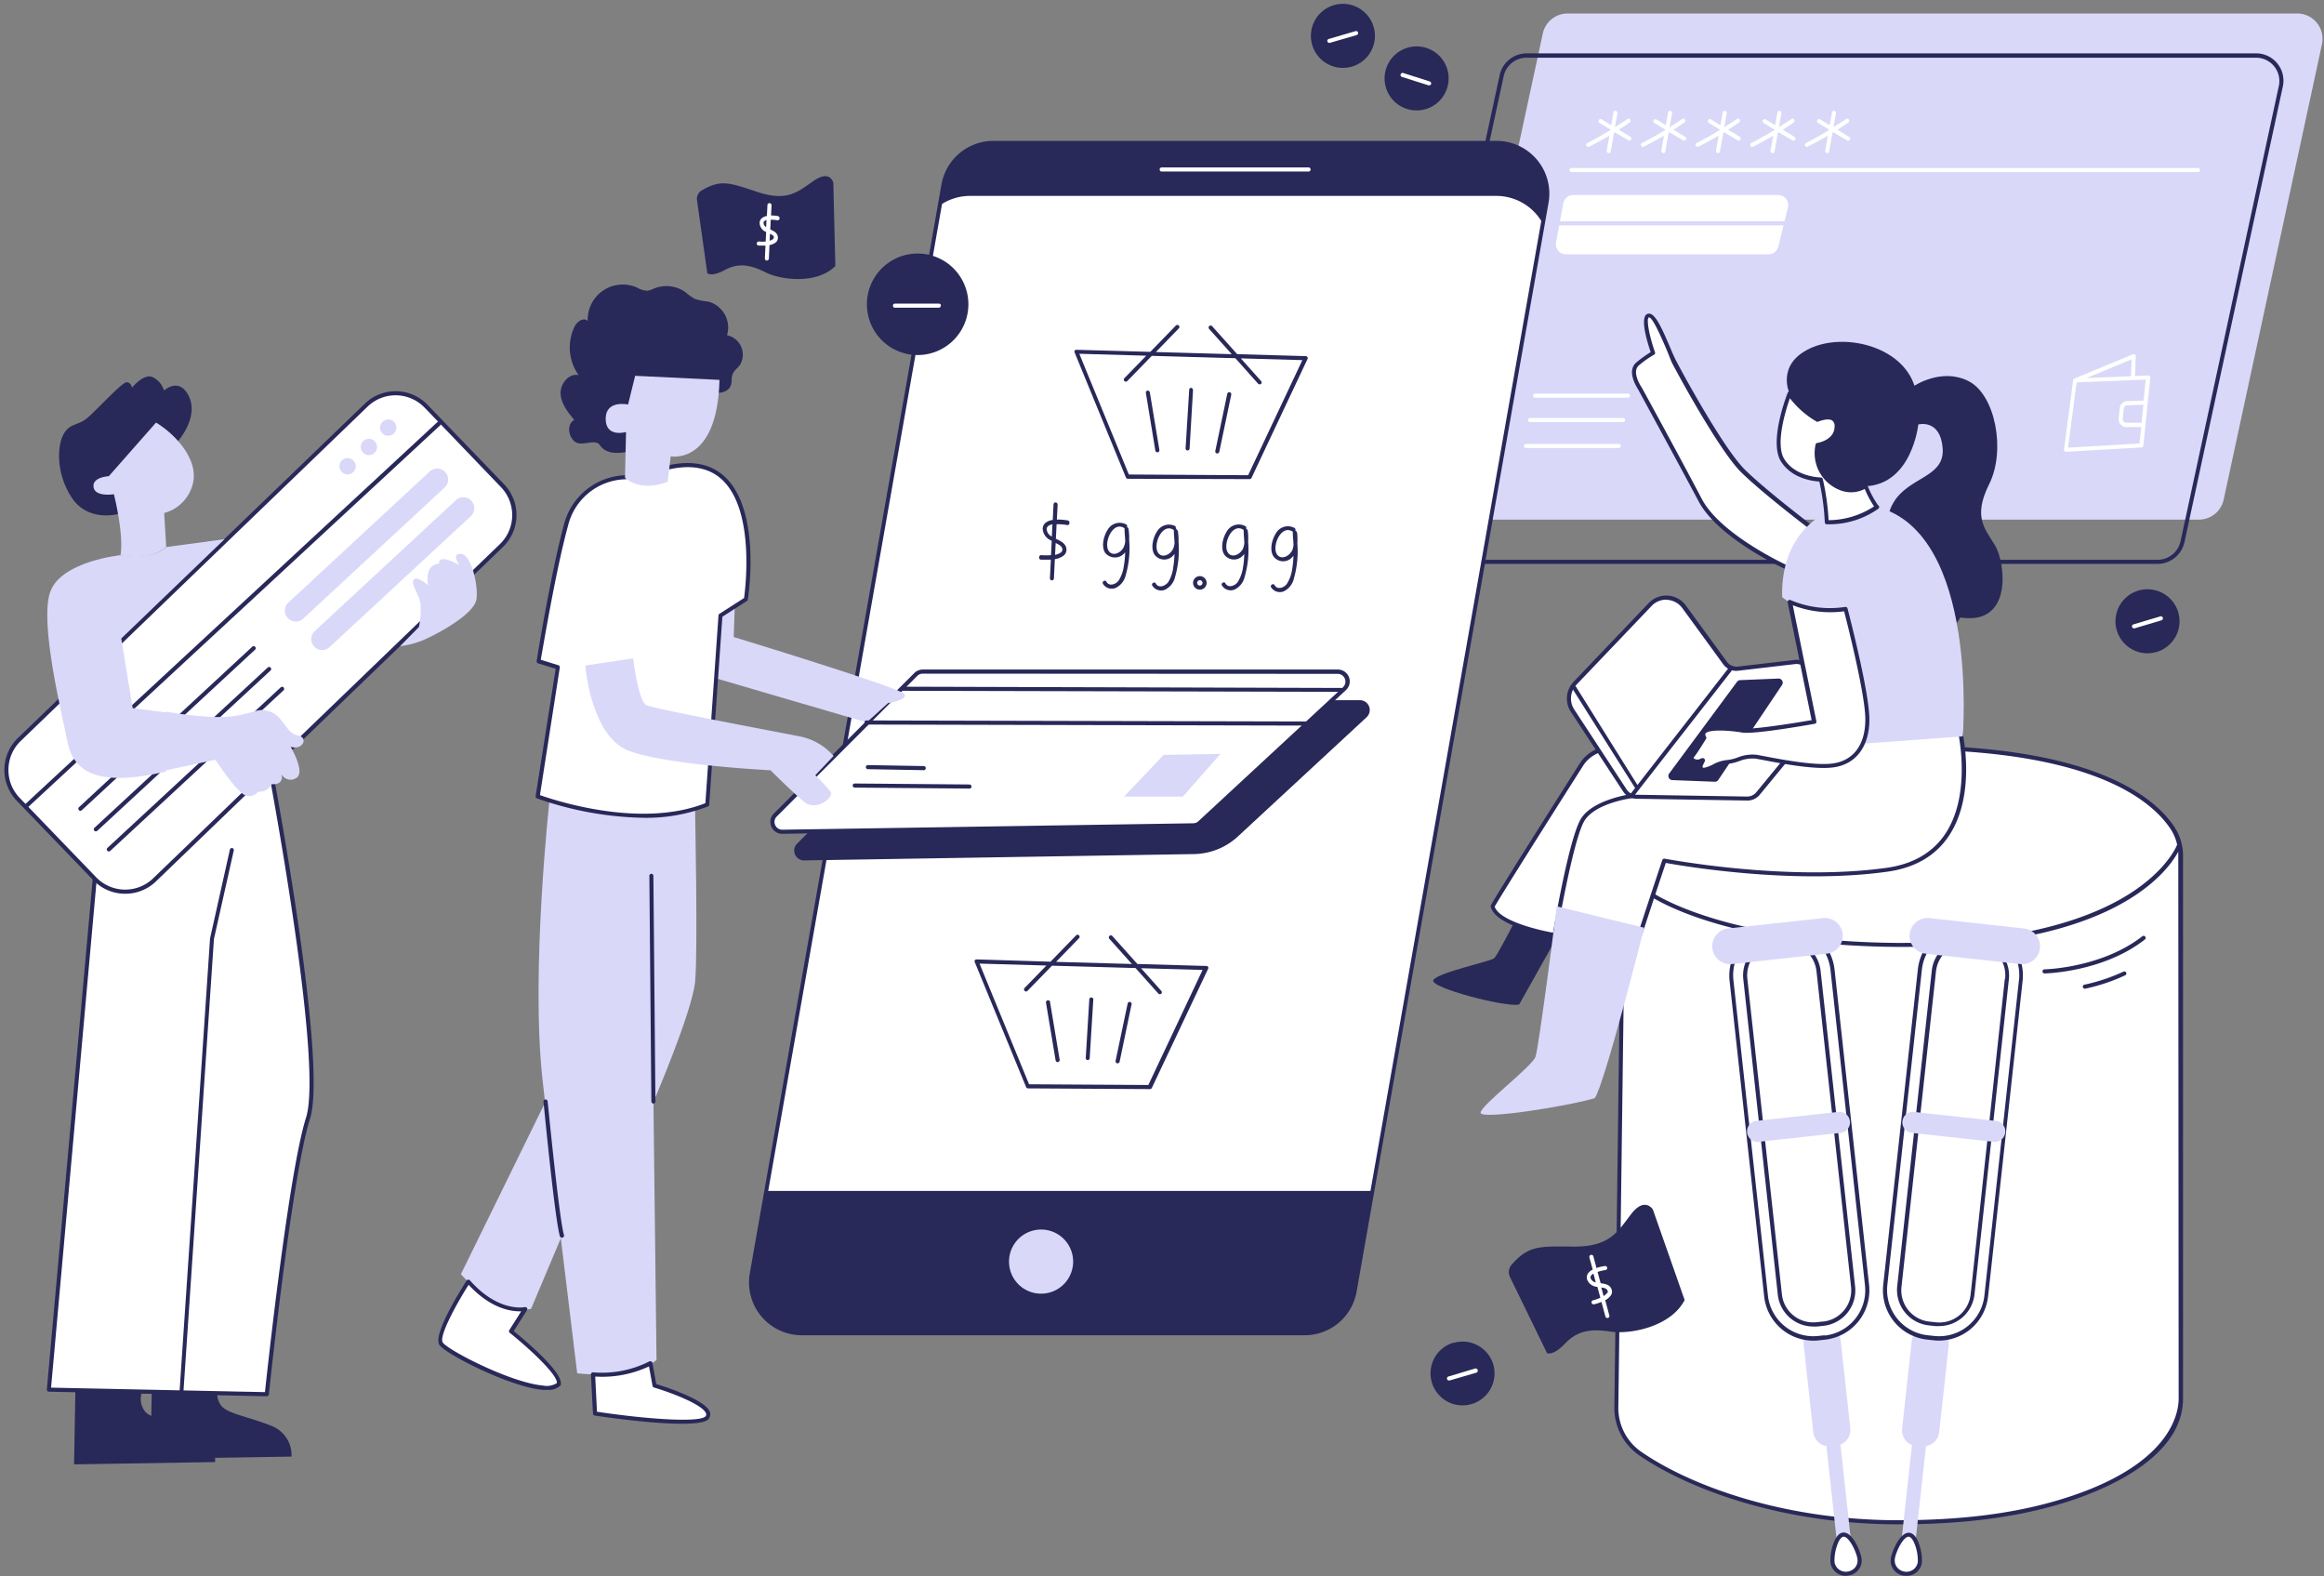 <?xml version="1.0" encoding="UTF-8" standalone="no"?><svg xmlns="http://www.w3.org/2000/svg" xmlns:xlink="http://www.w3.org/1999/xlink" data-name="Layer 2" fill="#282859" height="288.5" preserveAspectRatio="xMidYMid meet" version="1" viewBox="-0.8 -0.7 425.5 288.5" width="425.5" zoomAndPan="magnify"><rect x="-0.8" y="-0.7" width="425.5" height="288.5" fill="#808080" stroke="none"/><g id="change1_1"><path d="M295.77,161.12s14.14-26.05,56.93-24.93c31,.81,41.12,9.83,44.32,14.73a9.12,9.12,0,0,1,1.45,5V255.3c0,10.43-13.94,16.46-22.19,18.93-9.51,2.84-19.63,3.72-29.53,3.72-23.1,0-39.71-7.38-47.25-12.55a10.18,10.18,0,0,1-4.41-8.51l1.05-76.42Z" fill="#ffffff" fill-rule="evenodd"/></g><g id="change2_1"><path d="M397.34,150.72c-3.42-5.22-13.76-14.1-44.63-14.91-42.52-1.09-57.13,24.87-57.27,25.13a.41.41,0,0,0-.05.18l.38,19.35-1,76.42a10.51,10.51,0,0,0,4.57,8.82c8.89,6.1,26,12.62,47.46,12.62,11.52,0,21.22-1.22,29.64-3.74,6.75-2,22.45-7.94,22.45-19.29V155.94A9.51,9.51,0,0,0,397.34,150.72Zm.75,104.58c0,2.82-1.58,12.49-21.91,18.57-8.36,2.5-18,3.71-29.43,3.71-21.26,0-38.24-6.45-47-12.49a9.74,9.74,0,0,1-4.25-8.19l1-76.43h0l-.37-19.25c.93-1.61,15.67-25.72,56.54-24.65,30.53.8,40.68,9.47,44,14.57a8.58,8.58,0,0,1,1.14,2.77l0,0c0,.05-1.75,4.63-8.89,9.11-6.5,4.08-18.89,8.88-41.17,8.88h-1.3c-28.55-.24-41.85-7.46-44.23-8.91a.37.37,0,0,0-.39.64c2.41,1.47,15.87,8.78,44.61,9h1.35c38,0,48.09-13.47,50.23-17.43,0,.24,0,.47,0,.71Z" fill="inherit"/></g><g id="change1_2"><path d="M118.28,248.84l.74,4.09s10.89,3.26,9.77,5.68-20.65-.56-20.65-.56l-.37-7.17C114.37,251.26,118.28,248.84,118.28,248.84Zm-33.3-15s-6.14,9.49-5,11.35,18.8,10.6,21.59,7.44c.55-2.23-8.75-9.67-8.75-9.67l2.61-4.1S90.37,240,85,233.86Z" fill="#ffffff" fill-rule="evenodd"/></g><g id="change2_2"><path d="M52.57,265.93l-14,.23a4.62,4.62,0,0,1,0,.77l-25.81.42L13,254l12.14.28a3.67,3.67,0,0,0,.7,3.49,4.28,4.28,0,0,0,1.06.72L27,253l12.14.28a3.64,3.64,0,0,0,.7,3.49c1.4,1.4,4.74,1.82,8.93,3.49A5.72,5.72,0,0,1,52.57,265.93Z" fill="inherit" fill-rule="evenodd"/></g><g id="change1_3"><path d="M48.33,138.14S58.93,193.4,55.58,204s-7.53,50.51-7.53,50.51l-39.91-.83,8.4-93.53Z" fill="#ffffff" fill-rule="evenodd"/></g><g id="change2_3"><path d="M48.05,254.89h0l-39.91-.84a.37.37,0,0,1-.27-.13.34.34,0,0,1-.09-.28l8.4-93.52a.4.4,0,0,1,.16-.28l31.78-22a.39.39,0,0,1,.36,0,.41.41,0,0,1,.23.28c.43,2.26,10.58,55.47,7.24,66s-7.48,50-7.52,50.44A.38.38,0,0,1,48.05,254.89Zm-39.5-1.58,39.16.82c.42-3.93,4.36-40.25,7.52-50.24,3.1-9.82-6.06-59.24-7.16-65.11L16.9,160.36Z" fill="inherit"/></g><g id="change2_4"><path d="M20.79,93.4s-5.39,1.49-8.37-2.89-2.79-9.58-1.58-11.72,2.6-1.49,4.37-3,6.33-6.52,7.16-6.52,1,1,1,1,2-2.51,3.62-2a4,4,0,0,1,2.24,2.52s2.51-2.33,4.28.55.28,6.42-2.05,9.12S20.79,93.4,20.79,93.4Z" fill="inherit"/></g><g id="change1_4"><path d="M91,99.15,27.5,160.35a7.75,7.75,0,0,1-11-.2l-14-14.53a7.75,7.75,0,0,1,.2-11l63.51-61.2a7.74,7.74,0,0,1,11,.2l14,14.53A7.75,7.75,0,0,1,91,99.15Z" fill="#ffffff" fill-rule="evenodd"/></g><g id="change3_1"><path d="M126.47,179c-.56,5.58-7.63,22-7.63,22l.56,47.26c-4.65,3.72-14.52,2.42-14.52,2.42s-1.37-11.32-3-24.71l-5.45,12.92c-6.28,1.39-12.84-6.35-12.84-6.35L99,201.12c-.16-1.41-.31-2.79-.46-4.1-2.23-19.9,1.3-51.53,1.3-51.53,12.65,5.21,26.61,1.49,26.61,1.49S127,173.4,126.47,179Z" fill="#d9d8f9" fill-rule="evenodd"/></g><g id="change3_2"><path d="M401.79,94.42H268.21a4.64,4.64,0,0,1-4.54-5.62l18-83.37a4.65,4.65,0,0,1,4.54-3.66H419.79a4.64,4.64,0,0,1,4.54,5.62l-18,83.37A4.65,4.65,0,0,1,401.79,94.42Z" fill="#d9d8f9"/></g><g id="change2_5"><path d="M394.25,102.52H260.67a5,5,0,0,1-4.9-6.08l18-83.37a5.06,5.06,0,0,1,4.91-4H412.26a5,5,0,0,1,4.9,6.08l-18,83.37A5.06,5.06,0,0,1,394.25,102.52ZM278.68,9.86a4.29,4.29,0,0,0-4.17,3.37l-18,83.37a4.27,4.27,0,0,0,4.17,5.17H394.25a4.31,4.31,0,0,0,4.18-3.37l18-83.37a4.27,4.27,0,0,0-4.17-5.17Z" fill="inherit"/></g><g id="change1_5"><path d="M238.06,243.35H146a9.29,9.29,0,0,1-9.15-10.9l35.14-199.3a9.29,9.29,0,0,1,9.15-7.68H273.2a9.3,9.3,0,0,1,9.15,10.91L247.21,235.67A9.29,9.29,0,0,1,238.06,243.35Z" fill="#ffffff" fill-rule="evenodd"/></g><g id="change2_6"><path d="M238.06,243.72H146a9.67,9.67,0,0,1-9.52-11.34L171.57,33.09a9.66,9.66,0,0,1,9.52-8H273.2a9.66,9.66,0,0,1,9.52,11.34l-35.14,199.3A9.65,9.65,0,0,1,238.06,243.72Zm-57-217.87a8.91,8.91,0,0,0-8.78,7.37L137.17,232.51A8.91,8.91,0,0,0,146,243h92.11a8.9,8.9,0,0,0,8.78-7.36L282,36.31a8.91,8.91,0,0,0-8.78-10.46Z" fill="inherit"/></g><g id="change1_6"><path d="M358.09,133.12s5.4,22.79-13.39,25.39S304,156.84,304,156.84s-9.86,29.39-10.23,32.56h-.08a39.51,39.51,0,0,1-11.27-3.16h0l1.49-15.81s-10.42-1.67-11.35-5.21c.46-1.06,11.95-19.16,16.25-25.94a6.49,6.49,0,0,1,4.58-2.93l46.52-6.29Z" fill="#ffffff" fill-rule="evenodd"/></g><g id="change2_7"><path d="M293.72,189.77h-.05a39.92,39.92,0,0,1-11.45-3.19.37.37,0,0,1-.22-.38l1.46-15.47c-1.88-.33-10.42-2-11.31-5.42a.36.36,0,0,1,0-.25c.46-1.07,11.54-18.53,16.28-26a6.79,6.79,0,0,1,4.84-3.1l46.52-6.29a.2.2,0,0,1,.11,0l18.24,3.07a.37.37,0,0,1,.3.28c.11.48,2.71,11.8-2.52,19.44-2.44,3.57-6.21,5.72-11.19,6.41-17.4,2.42-37.74-1.1-40.54-1.61-1.06,3.15-9.77,29.25-10.12,32.17a.35.35,0,0,1-.14.25A.38.38,0,0,1,293.72,189.77Zm-11-3.77a39.38,39.38,0,0,0,10.64,3c.9-4.55,9.8-31.1,10.19-32.26a.37.37,0,0,1,.43-.25c.21,0,22.11,4.24,40.62,1.67,4.76-.66,8.35-2.71,10.67-6.09,4.63-6.77,2.81-16.92,2.46-18.61l-17.92-3-46.47,6.29a6,6,0,0,0-4.31,2.75c-7.37,11.59-15.34,24.23-16.17,25.77.91,2.64,8.22,4.36,11,4.81a.37.37,0,0,1,.31.41Z" fill="inherit"/></g><g id="change1_7"><path d="M326.56,103.26s-12.42-5.58-16.05-12.42-11-20.37-11-20.37-2.23-3.14-.42-4.61a17.91,17.91,0,0,1,2.79-2s-2.23-6.35-.91-6.84,3.56,6.07,4.75,8.37,8.72,16.19,12.7,20.1S331,95.93,331,95.93Z" fill="#ffffff" fill-rule="evenodd"/></g><g id="change2_8"><path d="M326.56,103.63a.37.37,0,0,1-.15,0c-.52-.23-12.58-5.71-16.23-12.59s-10.95-20.23-11-20.36-2.39-3.41-.33-5.08a23.09,23.09,0,0,1,2.57-1.84c-.73-2.14-2-6.48-.58-7,1.22-.45,2.41,2.1,4.08,6,.42,1,.82,1.92,1.13,2.52,1.31,2.53,8.75,16.18,12.63,20s12.43,10.3,12.52,10.36a.4.4,0,0,1,.1.5l-4.4,7.32A.36.36,0,0,1,326.56,103.63ZM301.14,57.41h-.06c-.45.17-.05,3,1.13,6.36a.36.36,0,0,1-.18.46,18.91,18.91,0,0,0-2.72,1.91c-1.52,1.23.46,4.07.48,4.1s7.47,13.65,11,20.41c3.22,6.06,13.66,11.21,15.57,12.11l4-6.74c-1.49-1.14-8.77-6.74-12.33-10.23-3.95-3.88-11.45-17.64-12.76-20.18C305,65,304.64,64,304.21,63,303.55,61.49,301.82,57.41,301.14,57.41Z" fill="inherit"/></g><g id="change2_9"><path d="M326.84,71.3s-2.51-5.3,3.77-8.23,16.74-.42,19.11,6.84c0,0,5-3.35,9.91-.84s6.84,12.7,3.77,18.84-.7,8.23,1.11,11.3,3.35,14.65-6.42,13.12c0,0-4.18,8.51-11.58,3.07s.42-14.24.42-14.24-3.91-4.88-1.12-9.76,9.49-4.61,9.07-10.05S350.42,77,350.42,77s-1.12,10.89-9.63,11.31l-3.07,2.79-3.07-.28-3.21-6-3.35-6.7Z" fill="inherit"/></g><g id="change2_10"><path d="M171.28,36.89l.66-3.74a9.29,9.29,0,0,1,9.15-7.68H273.2a9.3,9.3,0,0,1,9.15,10.91l-.68,3.84a9.7,9.7,0,0,0-8.52-5.06H176.81A9.72,9.72,0,0,0,171.28,36.89ZM139.47,217.3l-2.67,15.15a9.29,9.29,0,0,0,9.15,10.9h92.11a9.29,9.29,0,0,0,9.15-7.68l3.24-18.37Z" fill="inherit" fill-rule="evenodd"/></g><g id="change2_11"><path d="M145.19,153.68,170.91,128a1.79,1.79,0,0,1,1.27-.53h76a1.8,1.8,0,0,1,1.22,3.13l-23.54,21.8a12.11,12.11,0,0,1-8.06,3.24l-71.27,1.16A1.8,1.8,0,0,1,145.19,153.68Z" fill="inherit"/></g><g id="change1_8"><path d="M141.15,148.48l25.72-25.72a1.8,1.8,0,0,1,1.27-.53h76a1.81,1.81,0,0,1,1.23,3.13l-26.45,24.5a1.83,1.83,0,0,1-1.2.48l-75.23,1.22A1.8,1.8,0,0,1,141.15,148.48Z" fill="#ffffff" fill-rule="evenodd"/></g><g id="change2_12"><path d="M142.42,151.93a2.13,2.13,0,0,1-2-1.33,2.15,2.15,0,0,1,.46-2.38L166.6,122.5a2.19,2.19,0,0,1,1.54-.64h76a2.17,2.17,0,0,1,1.48,3.77l-26.45,24.5a2.13,2.13,0,0,1-1.44.58l-75.23,1.22Zm25.72-29.32a1.42,1.42,0,0,0-1,.42l-25.71,25.72a1.39,1.39,0,0,0-.31,1.56,1.41,1.41,0,0,0,1.31.87h0L217.68,150a1.37,1.37,0,0,0,.94-.38l26.45-24.5a1.42,1.42,0,0,0-1-2.47Zm-27,25.87h0Z" fill="inherit"/></g><g id="change4_1"><path d="M133.72,110.51l-.18,5.4s30.51,9.3,31.25,10.42-3,1.67-3,1.67l-3.91,3.54-27.35-8,.56-11.54Z" fill="#d9d8f9"/></g><g id="change3_3"><path d="M222.65,137.3l-6.88,7.82H205l7.25-7.63Z" fill="#d9d8f9"/></g><g id="change2_13"><path d="M168.33,140.28h0l-10.23-.18a.38.38,0,0,1-.37-.38.37.37,0,0,1,.37-.37h0l10.23.18a.38.38,0,0,1,.37.39A.37.37,0,0,1,168.33,140.28Zm8.74,3a.37.37,0,0,0-.37-.38l-21-.18h0a.37.37,0,0,0-.38.37.38.38,0,0,0,.37.38l21,.18h0A.36.36,0,0,0,177.07,143.26Zm61.59-11.54a.38.38,0,0,0-.38-.37l-80.37-.19h0a.38.38,0,1,0,0,.75l80.37.19h0A.38.38,0,0,0,238.66,131.72Zm6.51-6.14a.38.38,0,0,0-.38-.37L164.42,125h0a.38.38,0,1,0,0,.75l80.37.19h0A.38.38,0,0,0,245.17,125.58Z" fill="inherit"/></g><g id="change2_14"><path d="M250.69,4.19A5.86,5.86,0,1,1,243.4.25,5.86,5.86,0,0,1,250.69,4.19Zm9.65,3.88a5.86,5.86,0,1,0,3.81,7.36A5.85,5.85,0,0,0,260.34,8.07Z" fill="inherit" fill-rule="evenodd"/></g><g id="change1_9"><path d="M242.59,7.16a.38.38,0,0,1-.36-.27.36.36,0,0,1,.25-.46L247.38,5a.36.36,0,0,1,.46.25.38.38,0,0,1-.25.47L242.7,7.14A.23.23,0,0,1,242.59,7.16Zm18.63,7.52a.38.38,0,0,0-.25-.47l-4.86-1.55a.38.38,0,0,0-.47.25.36.36,0,0,0,.24.47l4.87,1.54a.22.22,0,0,0,.11,0A.38.38,0,0,0,261.22,14.68Z" fill="#ffffff"/></g><g id="change2_15"><path d="M238.58,64.67a.35.35,0,0,0-.3-.18l-12.56-.36L221.12,59a.37.37,0,0,0-.53,0,.38.38,0,0,0,0,.53l4.13,4.6-13.89-.39,4.2-4.33a.37.37,0,0,0-.54-.52l-4.68,4.82-13.53-.38a.35.35,0,0,0-.32.16.36.36,0,0,0,0,.35l9.38,22.86a.39.39,0,0,0,.34.24L228,87h0a.38.38,0,0,0,.34-.22L238.6,65A.34.34,0,0,0,238.58,64.67ZM227.72,86.29l-21.84-.13-9.07-22.1,12.26.35-4,4.11a.37.37,0,0,0,0,.53.36.36,0,0,0,.26.11.39.39,0,0,0,.27-.11l4.48-4.61,15.3.43,4.17,4.67a.39.39,0,0,0,.28.12.38.38,0,0,0,.25-.09.37.37,0,0,0,0-.53l-3.7-4.14,11.27.32Zm-18-15.18,1.75,10.54a.38.38,0,0,1-.31.44h-.06a.38.38,0,0,1-.37-.31L209,71.23a.36.36,0,0,1,.31-.43A.37.37,0,0,1,209.71,71.11Zm14.91.44L222.44,82a.38.38,0,0,1-.37.3H222a.38.38,0,0,1-.29-.45l2.19-10.46a.37.37,0,1,1,.73.15Zm-7-.85L217,81.41a.37.37,0,0,1-.38.35h0a.37.37,0,0,1-.35-.39l.66-10.72a.35.35,0,0,1,.39-.35A.38.38,0,0,1,217.61,70.7ZM220,176.12l-12.55-.36-4.6-5.13a.37.37,0,0,0-.53,0,.38.38,0,0,0,0,.53l4.12,4.6-13.89-.39,4.21-4.33a.37.37,0,0,0-.54-.52l-4.68,4.82L178,174.92a.37.37,0,0,0-.32.17.36.36,0,0,0,0,.35l9.39,22.86a.37.37,0,0,0,.34.23l22.34.13h0a.38.38,0,0,0,.34-.21l10.3-21.8a.34.34,0,0,0,0-.35A.35.35,0,0,0,220,176.12Zm-10.55,21.79-21.84-.13-9.07-22.09,12.25.35-4,4.11a.38.38,0,0,0,.27.64.36.36,0,0,0,.27-.12l4.48-4.6,15.29.43,4.18,4.67a.39.39,0,0,0,.28.12.38.38,0,0,0,.25-.09.37.37,0,0,0,0-.53l-3.7-4.14,11.27.32Zm-18-15.18,1.76,10.55a.38.38,0,0,1-.31.43h-.06a.38.38,0,0,1-.37-.32l-1.76-10.54a.39.39,0,0,1,.31-.44A.38.38,0,0,1,191.47,182.73Zm14.92.45-2.18,10.47a.38.38,0,0,1-.37.29h-.08a.39.39,0,0,1-.29-.45L205.66,183a.37.37,0,0,1,.44-.29A.39.39,0,0,1,206.39,183.18Zm-7-.86L198.71,193a.37.37,0,0,1-.37.35h0a.37.37,0,0,1-.35-.4l.65-10.71a.38.38,0,0,1,.4-.35A.36.36,0,0,1,199.37,182.32Zm-9.58-80.57c.09,0,.39,0,.81,0s.62,0,1,0l-.17,3.4a.38.38,0,0,0,.36.39h0a.37.37,0,0,0,.37-.36l.17-3.53a3.39,3.39,0,0,0,1.67-.7,1.4,1.4,0,0,0,.46-1c0-1.11-1-1.58-1.88-2l-.06,0,.13-2.69a10,10,0,0,1,1.86.14A.37.37,0,0,0,195,95a.37.37,0,0,0-.3-.43,9.8,9.8,0,0,0-2-.16l.14-2.74a.39.39,0,0,0-.36-.4.37.37,0,0,0-.39.36l-.14,2.85a2.65,2.65,0,0,0-1.35.54,1.44,1.44,0,0,0-.48,1.26,2.52,2.52,0,0,0,1.64,2l-.13,2.64a10.65,10.65,0,0,1-1.77,0,.36.36,0,0,0-.4.35A.37.37,0,0,0,189.79,101.75Zm1.06-5.49a.69.69,0,0,1,.23-.64,1.67,1.67,0,0,1,.81-.34l-.11,2.23A1.58,1.58,0,0,1,190.85,96.26Zm1.63,2.44c.76.36,1.23.65,1.23,1.2a.64.64,0,0,1-.22.49,2.46,2.46,0,0,1-1.12.47ZM204,105.59c-.5.66-1.71,1.12-2.22.2-.23-.43-.87-.05-.64.38a1.89,1.89,0,0,0,2.31.76,3.46,3.46,0,0,0,1.86-2.33,17.77,17.77,0,0,0,.63-6.42,10.82,10.82,0,0,0-.12-2.06.39.39,0,0,0-.28-.33.37.37,0,0,0-.13-.48,2.53,2.53,0,0,0-3.43,1c-.71,1.1-1.19,3-.44,4.18a2.31,2.31,0,0,0,3.66-.1,15.76,15.76,0,0,1-.23,2.47A6.64,6.64,0,0,1,204,105.59Zm.82-5.94c-.49.87-1.91,1.54-2.62.51-1-1.5.76-5.55,2.83-4.2l.06,0a.51.51,0,0,0,0,.13c0,.76.1,1.52.13,2.28A3.3,3.3,0,0,1,204.84,99.65Zm8.21,6.27c-.5.66-1.71,1.11-2.21.2-.23-.43-.88-.05-.65.37a1.89,1.89,0,0,0,2.31.77,3.46,3.46,0,0,0,1.86-2.33,18,18,0,0,0,.64-6.42,11.7,11.7,0,0,0-.13-2.06,1.07,1.07,0,0,1-.41-.81,2.54,2.54,0,0,0-3.43,1c-.71,1.1-1.18,3-.44,4.18a2.21,2.21,0,0,0,3.31.29,4.38,4.38,0,0,0,.36-.39,17.07,17.07,0,0,1-.24,2.47A6.55,6.55,0,0,1,213.05,105.92Zm.82-5.94c-.49.87-1.9,1.54-2.61.51-1-1.5.75-5.55,2.82-4.2l.06,0a.59.59,0,0,0,0,.14c0,.76.1,1.52.13,2.28A3.3,3.3,0,0,1,213.87,100Zm13.78-3.55a.4.4,0,0,0-.28-.34.36.36,0,0,0-.13-.47,2.53,2.53,0,0,0-3.43,1c-.71,1.11-1.19,3-.44,4.19a2.19,2.19,0,0,0,3.3.29,2.25,2.25,0,0,0,.36-.4,15.89,15.89,0,0,1-.23,2.48,6.69,6.69,0,0,1-1,2.71c-.5.66-1.72,1.11-2.22.19-.23-.42-.88,0-.64.38a1.88,1.88,0,0,0,2.31.76,3.4,3.4,0,0,0,1.85-2.33,17.53,17.53,0,0,0,.64-6.41A10.72,10.72,0,0,0,227.65,96.43Zm-1,3.53c-.49.87-1.91,1.53-2.62.5-1-1.5.76-5.54,2.83-4.19l.06,0a.59.59,0,0,0,0,.14c0,.75.1,1.51.13,2.27A3.54,3.54,0,0,1,226.65,100Zm10-3.2a.4.4,0,0,0-.28-.34.36.36,0,0,0-.13-.47,2.52,2.52,0,0,0-3.43,1c-.71,1.11-1.19,3-.44,4.19a2.21,2.21,0,0,0,3.31.29,4.48,4.48,0,0,0,.36-.4,16.94,16.94,0,0,1-.24,2.47,6.54,6.54,0,0,1-1,2.72c-.5.66-1.71,1.11-2.21.19-.24-.42-.88,0-.65.38a1.88,1.88,0,0,0,2.31.76,3.44,3.44,0,0,0,1.86-2.33,18,18,0,0,0,.64-6.41A11.57,11.57,0,0,0,236.68,96.76Zm-1,3.52c-.49.88-1.9,1.54-2.62.51-1-1.5.76-5.54,2.83-4.19l.06,0a.52.52,0,0,0,0,.14c0,.75.1,1.51.13,2.27A3.24,3.24,0,0,1,235.68,100.28ZM220.12,106a1.24,1.24,0,1,0-1.24,1.24A1.24,1.24,0,0,0,220.12,106Zm-1.73,0a.49.49,0,1,1,.49.49A.49.49,0,0,1,218.39,106Z" fill="inherit"/></g><g id="change1_10"><path d="M238.84,30.7h-27a.38.38,0,0,1,0-.75h27a.38.38,0,0,1,0,.75Z" fill="#ffffff"/></g><g id="change3_4"><path d="M195.68,230.23a5.87,5.87,0,1,1-5.86-5.86A5.86,5.86,0,0,1,195.68,230.23Z" fill="#d9d8f9"/></g><g id="change2_16"><path d="M176.5,55a9.29,9.29,0,1,1-9.29-9.29A9.29,9.29,0,0,1,176.5,55ZM126.82,36,128.7,49.3s.74.75,3.16-.55,4.47-1.12,7.44.37,9.49,2.23,12.84-1.12l-.37-15.25s-.56-2.42-3.54-.38-4.83,3.91-10.41,2.05c-5.11-1.7-6.64-2.31-10.13-.27A1.81,1.81,0,0,0,126.82,36Z" fill="inherit" fill-rule="evenodd"/></g><g id="change3_5"><path d="M342.88,92.09c18.7,4.89,15.68,42,15.68,42l-19.07,1.39-3-24.37c-7.12,1-11-2.51-11-2.51C325.16,96.28,334,92.93,334,92.93Z" fill="#d9d8f9"/></g><g id="change1_11"><path d="M332,76.19s3.49-1.54,3.49,1.25S332,80.79,332,80.79a6.9,6.9,0,0,0,4.74,8.1,5.4,5.4,0,0,0,4.05-.56s1.54,3.49,2.09,3.76a15.53,15.53,0,0,1-9.2,2.8,43.31,43.31,0,0,0-1.12-7.82s-4.75,0-7-3.49,1.26-12.28,1.26-12.28C328,73.82,332,76.19,332,76.19Z" fill="#ffffff" fill-rule="evenodd"/></g><g id="change2_17"><path d="M334.06,95.27h-.41a.38.38,0,0,1-.35-.36,42.33,42.33,0,0,0-1-7.46c-1.11-.07-5-.51-7-3.65-2.31-3.61,1.07-12.26,1.22-12.62a.37.37,0,0,1,.34-.24.38.38,0,0,1,.35.22c.93,2.1,4.11,4.16,4.85,4.62.55-.21,2.07-.71,3.05-.06a1.91,1.91,0,0,1,.78,1.73c0,2.3-2.17,3.37-3.53,3.67a6.53,6.53,0,0,0,4.54,7.42A5,5,0,0,0,340.6,88a.37.37,0,0,1,.31,0,.39.39,0,0,1,.23.21,16.78,16.78,0,0,0,1.92,3.58.36.36,0,0,1,.2.3.39.39,0,0,1-.15.33A15.6,15.6,0,0,1,334.06,95.27ZM326.91,72.2c-.77,2.19-2.74,8.47-1,11.18,2.09,3.27,6.61,3.32,6.66,3.32a.36.36,0,0,1,.36.28A44.4,44.4,0,0,1,334,94.52,15.4,15.4,0,0,0,342.32,92a18.88,18.88,0,0,1-1.71-3.2,5.42,5.42,0,0,1-4,.4,7.26,7.26,0,0,1-5-8.51.38.38,0,0,1,.31-.31c.13,0,3.17-.54,3.17-3a1.22,1.22,0,0,0-.44-1.11c-.68-.44-2.05,0-2.52.2a.37.37,0,0,1-.34,0A17.06,17.06,0,0,1,326.91,72.2Z" fill="inherit"/></g><g id="change2_18"><path d="M283.86,170.8h-.06a.38.38,0,0,1-.31-.43c.12-.73,3-18,5.27-21.36s8.82-4.31,9.1-4.35a.38.38,0,0,1,.1.75c-.07,0-6.47.85-8.58,4s-5.12,20.88-5.15,21.06A.38.38,0,0,1,283.86,170.8Z" fill="inherit"/></g><g id="change1_12"><path d="M296.7,144l-9.57-14.57a4.1,4.1,0,0,1,.46-5.07L301.32,110a4.09,4.09,0,0,1,6.26.42l7.5,10.28a2.54,2.54,0,0,0,2.35,1l10.44-1.22a2.56,2.56,0,0,1,2.82,2.1L332,130a2.57,2.57,0,0,1-.55,2l-10.29,12.5a2.58,2.58,0,0,1-2,.93l-20.31-.33A2.54,2.54,0,0,1,296.7,144Z" fill="#ffffff" fill-rule="evenodd"/></g><g id="change2_19"><path d="M319.14,145.84h-.05l-20.3-.33a2.9,2.9,0,0,1-2.4-1.31l-9.57-14.58a4.44,4.44,0,0,1,.5-5.53l13.73-14.39a4.45,4.45,0,0,1,6.83.46l7.5,10.28a2.18,2.18,0,0,0,2,.88l10.44-1.22a2.93,2.93,0,0,1,3.23,2.41l1.26,7.42a2.94,2.94,0,0,1-.63,2.35l-10.29,12.5A2.9,2.9,0,0,1,319.14,145.84Zm-14.86-36.77a3.69,3.69,0,0,0-2.69,1.15l-13.73,14.39a3.68,3.68,0,0,0-.41,4.6L297,143.78h0a2.14,2.14,0,0,0,1.78,1l20.3.33h0a2.16,2.16,0,0,0,1.68-.79l10.29-12.5a2.21,2.21,0,0,0,.47-1.75l-1.26-7.41a2.18,2.18,0,0,0-2.4-1.8l-10.44,1.22a2.92,2.92,0,0,1-2.71-1.18l-7.49-10.28a3.71,3.71,0,0,0-2.76-1.52Z" fill="inherit"/></g><g id="change2_20"><path d="M316.53,121.72l-17.16,22a.39.39,0,0,1-.15.19h0l-1,1.31a.37.37,0,0,1-.29.14.4.4,0,0,1-.23-.08.38.38,0,0,1-.07-.53l.94-1.2L287,125.22a.37.37,0,0,1,.11-.51.38.38,0,0,1,.52.11L299,143l16.9-21.7a.37.37,0,1,1,.59.46Z" fill="inherit"/></g><g id="change2_21"><path d="M304.81,140.89l12.42-16.78a.74.74,0,0,1,.58-.31l7-.29a.76.76,0,0,1,.66,1.18l-11.67,17.38a.74.74,0,0,1-.66.33l-7.72-.3A.76.76,0,0,1,304.81,140.89Z" fill="inherit"/></g><g id="change1_13"><path d="M326.93,109.49l4.47,21.93s-11.1,2-13.19,1.6-8.37-1-7,1.33c0,0-1.53,2.51-2.16,3.28s.63,1.39,1.61.91-.77,1,.13,1.6,2.73-1.26,4.47-1.32,3.49-1.33,5.51-1,9.91,2.09,13.89,1.6,6.48-3.56,6.41-8.65-4-20-4-20A18.57,18.57,0,0,1,326.93,109.49Z" fill="#ffffff" fill-rule="evenodd"/></g><g id="change2_22"><path d="M311.22,140.63a1.09,1.09,0,0,1-.6-.17,1,1,0,0,1-.31-1.41,1.68,1.68,0,0,1-1.59-.47.9.9,0,0,1,.06-1.19c.51-.62,1.66-2.47,2-3.06a1.15,1.15,0,0,1,0-1.18c1-1.48,6.37-.67,7.43-.5,1.56.26,8.76-.85,12.68-1.53l-4.39-21.56a.38.38,0,0,1,.13-.36.39.39,0,0,1,.39-.06,18.29,18.29,0,0,0,10,1.26.38.38,0,0,1,.44.27c.16.62,3.92,15,4,20.12s-2.45,8.5-6.75,9c-3.43.42-9.7-.79-12.71-1.37l-1.28-.24a6.55,6.55,0,0,0-3.16.47,9.06,9.06,0,0,1-2.28.51A6,6,0,0,0,313,140,4.62,4.62,0,0,1,311.22,140.63Zm-.28-2.56a.4.4,0,0,1,.3.12c.23.24.08.52-.06.79-.28.52-.33.74-.17.84s1-.17,1.69-.51a6.65,6.65,0,0,1,2.57-.87,7.9,7.9,0,0,0,2.07-.48,7.25,7.25,0,0,1,3.52-.49l1.3.24c3,.58,9.16,1.77,12.47,1.36,3.94-.48,6.16-3.5,6.09-8.27-.06-4.57-3.3-17.36-3.88-19.6a19.09,19.09,0,0,1-9.4-1.11l4.32,21.25a.41.41,0,0,1-.05.29.38.38,0,0,1-.25.16c-.45.08-11.18,2-13.31,1.6-2.9-.48-6.19-.54-6.69.18,0,.05-.14.19.1.59a.37.37,0,0,1,0,.39c-.06.1-1.55,2.54-2.19,3.32-.13.15-.08.21-.05.25a1.1,1.1,0,0,0,1.2.08A1,1,0,0,1,310.94,138.07Zm0,.74Z" fill="inherit"/></g><g id="change2_23"><path d="M283.86,170.42l-.09,1.3-6.42,11.44c-2.05.66-16.56-3.07-15.72-4.46s10.6-3.44,11.16-4,3.54-6.33,3.54-6.33Z" fill="inherit"/></g><g id="change3_6"><path d="M300.23,169.12s-7.24,28.73-9.06,31.21c-5.26,1.53-20.92,4-20.89,2.65s9.41-8.42,10.05-10.23,3.9-27.54,3.9-27.54C289.44,166.51,300.23,169.12,300.23,169.12Z" fill="#d9d8f9"/></g><g id="change2_24"><path d="M373.54,177.49a.37.37,0,0,1-.38-.37.38.38,0,0,1,.37-.38c.1,0,10.48-.25,17.91-6.06a.38.38,0,0,1,.53.07.37.37,0,0,1-.06.52c-7.64,6-18.26,6.22-18.37,6.22Zm7.49,2.78a34.11,34.11,0,0,0,7.27-2.44.36.36,0,0,0,.18-.49.37.37,0,0,0-.5-.18,33.92,33.92,0,0,1-7.11,2.38.37.37,0,0,0,.08.74Z" fill="inherit"/></g><g id="change2_25"><path d="M398,111.35a5.86,5.86,0,1,1-7.29-3.94A5.87,5.87,0,0,1,398,111.35ZM275.67,233.08,282.45,247s1.08.55,3.26-1.73,4.49-2.81,8.28-2.23,11.17-.92,13.65-5.77l-5.81-16.55s-1.47-2.45-4,.84-3.91,6-10.67,5.93c-6.19-.06-8.08-.19-11.18,3.29A2.06,2.06,0,0,0,275.67,233.08Zm-10.37,12a5.86,5.86,0,1,0,7.29,3.94A5.86,5.86,0,0,0,265.3,245.13Z" fill="inherit" fill-rule="evenodd"/></g><g id="change2_26"><path d="M124.09,259.92c-1.51,0-3.49-.08-6.08-.31-5-.44-9.88-1.19-9.93-1.19a.38.38,0,0,1-.31-.35l-.38-7.17a.41.41,0,0,1,.11-.28.34.34,0,0,1,.29-.11,19.12,19.12,0,0,0,10.29-2,.36.36,0,0,1,.35,0,.35.35,0,0,1,.22.27l.7,3.87c1.58.48,8.76,2.79,9.77,5a1.3,1.3,0,0,1,0,1.09C129,259.12,128.6,259.92,124.09,259.92Zm-15.59-2.2c9.38,1.41,19.33,2.07,19.95.73a.51.51,0,0,0,0-.47c-.79-1.75-7.13-4-9.51-4.69a.35.35,0,0,1-.26-.29l-.66-3.58a20.17,20.17,0,0,1-9.84,1.86Zm-9.12-4a8.26,8.26,0,0,1-.84,0c-6-.55-17.91-6.61-18.91-8.27-1.17-2,4-10.13,5-11.74a.39.39,0,0,1,.29-.17.39.39,0,0,1,.31.12c5.19,5.91,10,4.92,10.06,4.91a.37.37,0,0,1,.39.57l-2.42,3.81c2,1.65,9.17,7.61,8.61,9.84a.3.3,0,0,1-.08.16A3.11,3.11,0,0,1,99.38,253.71ZM85,234.48c-2.45,3.86-5.42,9.43-4.75,10.54.8,1.34,12.36,7.36,18.32,7.9a3.47,3.47,0,0,0,2.59-.45c.14-1.55-5.18-6.43-8.63-9.2a.36.36,0,0,1-.08-.49l2.18-3.44C93,239.39,89.17,239,85,234.48Z" fill="inherit"/></g><g id="change2_27"><path d="M118.84,201.31a.39.39,0,0,1-.38-.38l-.37-41.3a.38.38,0,0,1,.37-.38h0a.38.38,0,0,1,.37.38l.37,41.3a.37.37,0,0,1-.37.38ZM102.2,225.85a.39.39,0,0,0,.26-.47c-.92-3.13-2.95-24.27-3-24.48a.36.36,0,0,0-.41-.34.37.37,0,0,0-.34.41c.09.87,2.06,21.42,3,24.62a.37.37,0,0,0,.36.27Z" fill="inherit"/></g><g id="change1_14"><path d="M121.82,84.84c18.41-3.91,14,24.18,14,24.18l-4.65,3-2.42,34.61c-13.21,5.39-31.07-1.49-31.07-1.49l3.72-23.63-3.53-1.12s2.6-16.18,5-24.93a11.58,11.58,0,0,1,10.79-8.74Z" fill="#ffffff" fill-rule="evenodd"/></g><g id="change2_28"><path d="M117,149a61.86,61.86,0,0,1-19.5-3.56.38.38,0,0,1-.23-.41l3.67-23.31-3.23-1a.38.38,0,0,1-.25-.42c0-.16,2.63-16.3,5-25a12,12,0,0,1,11.1-9l8.15-1.86c4.32-.91,7.77-.17,10.26,2.19,6.62,6.3,4.25,21.77,4.15,22.42a.39.39,0,0,1-.17.26l-4.49,2.88-2.41,34.41a.37.37,0,0,1-.23.32A31.42,31.42,0,0,1,117,149Zm-18.94-4.16c2.32.83,18.29,6.23,30.29,1.48l2.4-34.38a.4.4,0,0,1,.17-.28l4.51-2.89c.24-1.69,2-15.91-3.95-21.59-2.3-2.19-5.53-2.87-9.58-2l-8.18,1.85h-.08a11.13,11.13,0,0,0-10.43,8.47c-2.2,7.95-4.58,22.26-5,24.57l3.22,1a.38.38,0,0,1,.26.42Z" fill="inherit"/></g><g id="change4_2"><path d="M106.37,121.12l8.75-1.3s.93,7.81,2.42,8.55,24.55,5,28.28,5.77a11,11,0,0,1,6,3.54l-3.35,3.53s2.05,2,2.79,3-2.6,3.72-4.84,1.86-6.14-5.77-6.14-5.77-18.79-.93-25.86-3.53S106.37,121.12,106.37,121.12Z" fill="#d9d8f9"/></g><g id="change2_29"><path d="M134.64,66.16c-.45.59-1.1,1-1.34,1.75s-.07,1.32-.29,1.93c-.51,1.45-2.51,1.52-4,1.32l-11.39,9.65s-6.49,3.14-8.57,0c-.87-1.33-3.32.32-4.58-.65s-1.51-3.26-.12-4c-1.2-1.39-2.41-3-2.51-4.78s1.51-3.83,3.3-3.41a8.76,8.76,0,0,1-.78-8.81c.46-1,1.77-1.89,2.45-1.07a6.42,6.42,0,0,1,9-6.16,4.14,4.14,0,0,0,1.93.59,4.44,4.44,0,0,0,1.21-.41,6,6,0,0,1,5.78.7,10.77,10.77,0,0,0,1.66,1.2,12.31,12.31,0,0,0,2.5.5,4.92,4.92,0,0,1,3.42,6.16A3.63,3.63,0,0,1,134.64,66.16Z" fill="inherit" fill-rule="evenodd"/></g><g id="change4_3"><path d="M115.49,68.09l15.44.75c-.37,15.63-8.93,14-8.93,14l-.56,4.65c-5.21,2-7.81-.74-7.81-.74l.19-8.37s-3.73,1.11-3.73-2.42,4.1-2.61,4.1-2.61Z" fill="#d9d8f9"/></g><g id="change1_15"><path d="M402,30.42a.37.37,0,0,1-.37.38H286.93a.37.37,0,0,1-.37-.38.36.36,0,0,1,.37-.37h114.7A.36.36,0,0,1,402,30.42ZM297.26,71.35h-17a.37.37,0,0,0-.37.37.38.38,0,0,0,.37.38h17a.38.38,0,0,0,.37-.38A.37.37,0,0,0,297.26,71.35Zm-.84,4.46h-17a.38.38,0,1,0,0,.75h17a.38.38,0,0,0,0-.75Zm-.84,4.75h-17a.37.37,0,0,0-.38.37.38.38,0,0,0,.38.38h17a.38.38,0,0,0,.38-.38A.37.37,0,0,0,295.58,80.56Zm-5.39-54.42c1.25-.64,2.47-1.31,3.67-2-.16.91-.32,1.81-.49,2.72-.08.47.64.67.73.2.2-1.15.41-2.3.62-3.44l.15-.1L297.36,25a.38.38,0,0,0,.38-.65l-2.15-1.3c.68-.44,1.36-.88,2-1.34.4-.27,0-.92-.38-.64-.76.52-1.54,1-2.33,1.52.15-.84.3-1.69.46-2.54.08-.47-.64-.67-.73-.2l-.42,2.36-1.77-1.07c-.41-.25-.79.4-.38.65l2,1.21,0,.12c-1.38.84-2.79,1.64-4.23,2.37C289.38,25.71,289.76,26.36,290.19,26.14Zm10,0c1.24-.64,2.47-1.31,3.67-2-.16.91-.33,1.81-.49,2.72-.08.47.64.67.72.2.21-1.15.42-2.3.62-3.44l.16-.1L307.37,25c.41.25.79-.4.38-.65l-2.15-1.3c.68-.44,1.35-.88,2-1.34.39-.27,0-.92-.38-.64-.77.52-1.55,1-2.34,1.52.16-.84.31-1.69.46-2.54.09-.47-.63-.67-.72-.2-.14.79-.28,1.57-.43,2.36l-1.76-1.07a.38.38,0,0,0-.38.65l2,1.21,0,.12c-1.38.84-2.79,1.64-4.23,2.37C299.39,25.71,299.77,26.36,300.2,26.14Zm10,0c1.25-.64,2.47-1.31,3.68-2-.17.91-.33,1.81-.49,2.72-.09.47.63.67.72.2.21-1.15.41-2.3.62-3.44l.16-.1L317.37,25a.38.38,0,0,0,.38-.65l-2.15-1.3c.68-.44,1.36-.88,2-1.34.4-.27,0-.92-.37-.64-.77.52-1.55,1-2.34,1.52.15-.84.31-1.69.46-2.54.08-.47-.64-.67-.72-.2-.15.79-.29,1.57-.43,2.36l-1.77-1.07c-.41-.25-.79.4-.38.65l2,1.21,0,.12c-1.39.84-2.8,1.64-4.23,2.37C309.4,25.71,309.77,26.36,310.2,26.14Zm10,0c1.25-.64,2.47-1.31,3.67-2-.16.91-.32,1.81-.49,2.72-.08.47.64.67.73.2.2-1.15.41-2.3.62-3.44l.15-.1L327.38,25c.41.25.79-.4.38-.65l-2.15-1.3c.68-.44,1.36-.88,2-1.34.4-.27,0-.92-.38-.64-.76.52-1.55,1-2.33,1.52.15-.84.3-1.69.46-2.54.08-.47-.64-.67-.73-.2l-.42,2.36-1.77-1.07a.38.38,0,0,0-.38.65l2,1.21,0,.12c-1.38.84-2.79,1.64-4.23,2.37C319.4,25.71,319.78,26.36,320.21,26.14Zm10,0c1.24-.64,2.47-1.31,3.67-2-.16.91-.33,1.81-.49,2.72-.09.47.64.67.72.2.21-1.15.42-2.3.62-3.44l.16-.1L337.39,25c.41.25.79-.4.37-.65l-2.15-1.3c.69-.44,1.36-.88,2-1.34.39-.27,0-.92-.38-.64-.77.52-1.55,1-2.34,1.52.15-.84.31-1.69.46-2.54.09-.47-.64-.67-.72-.2-.14.79-.29,1.57-.43,2.36l-1.77-1.07c-.41-.25-.79.4-.38.65l2,1.21,0,.12c-1.38.84-2.79,1.64-4.23,2.37C329.41,25.71,329.79,26.36,330.22,26.14ZM324.73,35h-37.5a1.83,1.83,0,0,0-1.8,1.5l-1.34,7.19a1.83,1.83,0,0,0,1.81,2.16H323a1.84,1.84,0,0,0,1.78-1.39l1.77-7.19A1.83,1.83,0,0,0,324.73,35Zm68.06,33.16a.38.38,0,0,1,.1.29l-1.26,12.42a.38.38,0,0,1-.35.34L377.47,82h0a.36.36,0,0,1-.37-.42l1.67-12.7s0,0,0,0a.42.42,0,0,1,.1-.2h0l.1-.07,10.74-4.46a.38.38,0,0,1,.52.36l-.13,3.62,2.39-.1A.39.39,0,0,1,392.79,68.14Zm-1.16,5.24-2.93.1a.67.67,0,0,0-.65.61l-.2,1.83a.69.69,0,0,0,.68.75h2.77Zm-2.16-8.32-8.26,3.43,8.15-.34Zm1.45,15.4.31-3h-2.7a1.41,1.41,0,0,1-1.07-.48,1.39,1.39,0,0,1-.35-1.1L387.3,74a1.45,1.45,0,0,1,1.37-1.28l3-.1.39-3.84-12.65.52-1.57,11.94Z" fill="#ffffff"/></g><g id="change3_7"><path d="M335.89,285,333.6,264a2.9,2.9,0,0,1-2.41-2.53l-1.75-16a2.91,2.91,0,0,1,2.57-3.21l1-.11a2.92,2.92,0,0,1,3.21,2.58l1.75,16a2.9,2.9,0,0,1-1.8,3l2.28,20.91Z" fill="#d9d8f9"/></g><g id="change3_8"><path d="M356,245.48l-1.76,16a2.89,2.89,0,0,1-2.41,2.53L349.52,285l-2.55-.28,2.29-20.91a2.87,2.87,0,0,1-1.8-3l1.75-16a2.92,2.92,0,0,1,3.21-2.58l1,.11A2.92,2.92,0,0,1,356,245.48Z" fill="#d9d8f9"/></g><g id="change1_16"><path d="M333.33,244.15l-1.21.13a8.71,8.71,0,0,1-9.6-7.7l-6.32-57.77a8.7,8.7,0,0,1,7.7-9.6l1.21-.13a8.72,8.72,0,0,1,9.6,7.71L341,234.55A8.7,8.7,0,0,1,333.33,244.15Zm-9.15-72.38a6.13,6.13,0,0,0-5.43,6.76l6.32,57.77a6.15,6.15,0,0,0,6.77,5.43l1.21-.13a6.15,6.15,0,0,0,5.43-6.77l-6.32-57.76a6.15,6.15,0,0,0-6.77-5.44Zm20.2,62.78,6.33-57.76a8.71,8.71,0,0,1,9.6-7.71l1.2.13a8.72,8.72,0,0,1,7.71,9.6l-6.32,57.77a8.72,8.72,0,0,1-9.6,7.7l-1.21-.13A8.72,8.72,0,0,1,344.38,234.55ZM360,171.63a6.14,6.14,0,0,0-6.77,5.44l-6.33,57.76a6.16,6.16,0,0,0,5.44,6.77l1.2.13a6.14,6.14,0,0,0,6.77-5.43l6.33-57.77a6.14,6.14,0,0,0-5.44-6.76Z" fill="#ffffff"/></g><g id="change2_30"><path d="M332.53,177a6.53,6.53,0,0,0-7.18-5.76l-1.21.13a6.51,6.51,0,0,0-5.76,7.18l6.32,57.77a6.53,6.53,0,0,0,6.46,5.8,5.79,5.79,0,0,0,.72,0l1.21-.13a6.51,6.51,0,0,0,5.76-7.18Zm.48,64.2-1.21.13a5.75,5.75,0,0,1-6.35-5.09l-6.33-57.77a5.77,5.77,0,0,1,5.1-6.35l1.21-.13a5.75,5.75,0,0,1,6.35,5.1l6.33,57.76A5.77,5.77,0,0,1,333,241.22Zm2.07-64.48a9.09,9.09,0,0,0-10-8l-1.21.13a9.1,9.1,0,0,0-8,10l6.33,57.77a9.09,9.09,0,0,0,9,8.09,8.22,8.22,0,0,0,1-.06l1.21-.13a9.09,9.09,0,0,0,8-10Zm-1.79,67-1.21.13a8.35,8.35,0,0,1-9.19-7.38l-6.32-57.76a8.34,8.34,0,0,1,7.37-9.18l1.21-.14c.31,0,.61,0,.92,0a8.35,8.35,0,0,1,8.27,7.43l6.32,57.76A8.35,8.35,0,0,1,333.29,243.78Zm28.26-74.94-1.2-.13a9.1,9.1,0,0,0-10,8L344,234.51a9.08,9.08,0,0,0,8,10l1.2.13a8.51,8.51,0,0,0,1,.06,9.09,9.09,0,0,0,9-8.09l6.32-57.77A9.08,9.08,0,0,0,361.55,168.84Zm7.3,9.93-6.33,57.76a8.34,8.34,0,0,1-9.18,7.38l-1.21-.13a8.35,8.35,0,0,1-7.38-9.19l6.33-57.76a8.35,8.35,0,0,1,8.27-7.43c.3,0,.61,0,.91,0l1.21.14A8.34,8.34,0,0,1,368.85,178.77Zm-7.58-7.38-1.2-.13a6.53,6.53,0,0,0-7.18,5.76l-6.33,57.77a6.52,6.52,0,0,0,5.77,7.18l1.2.13a5.79,5.79,0,0,0,.72,0,6.51,6.51,0,0,0,6.46-5.8L367,178.57a6.52,6.52,0,0,0-5.77-7.18Zm5,7.1L360,236.26a5.76,5.76,0,0,1-6.36,5.09l-1.2-.13a5.76,5.76,0,0,1-5.1-6.35l6.32-57.76a5.76,5.76,0,0,1,5.72-5.14,4.68,4.68,0,0,1,.64,0l1.2.13a5.75,5.75,0,0,1,5.1,6.35Z" fill="inherit"/></g><g id="change3_9"><path d="M348.84,170.26a3.29,3.29,0,0,1,3.61-2.9l17.35,1.9a3.28,3.28,0,0,1,2.89,3.61h0a3.27,3.27,0,0,1-3.6,2.9l-17.35-1.9a3.28,3.28,0,0,1-2.9-3.61Zm-1.33,34.28a1.94,1.94,0,0,0,1.71,2.13l15,1.64a1.93,1.93,0,0,0,2.12-1.71h0a1.93,1.93,0,0,0-1.7-2.12l-15-1.64a1.93,1.93,0,0,0-2.12,1.7Z" fill="#d9d8f9"/></g><g id="change1_17"><path d="M339.67,284.71a2.5,2.5,0,0,1-5,.54c-.15-1.31.59-4.88,2-5S339.52,283.4,339.67,284.71Zm6.08,0a2.5,2.5,0,0,0,5,.54c.14-1.31-.59-4.88-2-5S345.89,283.4,345.75,284.71Z" fill="#ffffff"/></g><g id="change2_31"><path d="M337.16,287.76a2.83,2.83,0,0,1-2.83-2.46,9,9,0,0,1,.43-3.11c.32-1,.9-2.24,1.86-2.35,1.74-.21,3.28,3.51,3.42,4.83h0a2.7,2.7,0,0,1-.63,2.05,2.9,2.9,0,0,1-1.92,1Zm-.4-7.17h-.05c-.43.05-.9.74-1.23,1.82a8.17,8.17,0,0,0-.4,2.8,2.08,2.08,0,0,0,2.33,1.78,2.19,2.19,0,0,0,1.43-.75,2,2,0,0,0,.45-1.49C339.15,283.47,337.76,280.59,336.76,280.59Zm11.49,7.17-.32,0a2.92,2.92,0,0,1-1.93-1,2.74,2.74,0,0,1-.63-2.05h0c.15-1.32,1.69-5,3.42-4.83,1,.11,1.55,1.34,1.87,2.35a9,9,0,0,1,.42,3.11A2.81,2.81,0,0,1,348.25,287.76Zm-2.13-3a2,2,0,0,0,.46,1.49A2.14,2.14,0,0,0,348,287a2.09,2.09,0,0,0,2.33-1.78,8.17,8.17,0,0,0-.4-2.8c-.34-1.08-.81-1.77-1.23-1.82-1-.13-2.45,2.85-2.59,4.16Z" fill="inherit"/></g><g id="change5_1"><path d="M27.77,76.65c3.81,2.33,7.91,7,6.7,11.35a7.36,7.36,0,0,1-5.21,5.21l.37,6.23c-3.54,2.89-8.37,1.49-8.37,1.49.65-3.91-1.21-11.16-1.21-11.16s-3.44.56-3.72-1.3,2.79-2,2.79-2Z" fill="#d9d8f9"/></g><g id="change2_32"><path d="M91.48,87.93l-14-14.53A8.11,8.11,0,0,0,66,73.19L2.48,134.39a8.14,8.14,0,0,0-.21,11.49l14,14.53A8.08,8.08,0,0,0,22,162.9h.15a8.06,8.06,0,0,0,5.63-2.28l63.51-61.2A8.13,8.13,0,0,0,91.48,87.93ZM.75,140.11A7.31,7.31,0,0,1,3,134.93L66.51,73.72a7.38,7.38,0,0,1,10.43.2l2.51,2.6s-.09,0-.12,0L3.87,146.46l-1.06-1.1A7.29,7.29,0,0,1,.75,140.11Zm90-41.23-63.51,61.2a7.38,7.38,0,0,1-10.43-.19L4.39,147,79.84,77.11s0-.08.06-.12l11,11.46A7.39,7.39,0,0,1,90.75,98.88Z" fill="inherit"/></g><g id="change2_33"><path d="M13.91,147.35l31.78-29.43M14.16,147.63l31.78-29.44a.38.38,0,0,0-.51-.55L13.65,147.07a.38.38,0,0,0,0,.53.39.39,0,0,0,.28.12A.38.38,0,0,0,14.16,147.63Zm2.58,3.48,31.77-29.43M17,151.39,48.77,122a.38.38,0,0,0-.51-.55L16.48,150.84a.38.38,0,0,0,0,.53.38.38,0,0,0,.53,0Zm2.13,3.4,31.77-29.43M19.37,155.07l31.78-29.44a.38.38,0,0,0-.51-.55L18.86,154.52a.38.38,0,0,0,0,.53.38.38,0,0,0,.53,0Z" fill="inherit" fill-rule="evenodd"/></g><g id="change3_10"><path d="M29.63,99.44,40.3,98,21.4,116.16l2.09,12.77,6.56.84c-3.63,3.21-.42,10.74-.42,10.74C15,144,12.33,139.12,11.49,134.79s-5.16-21.63-3.07-27.21,12.84-6.65,12.84-6.65C27.26,102,29.63,99.44,29.63,99.44Z" fill="#d9d8f9"/></g><g id="change3_11"><path d="M53.35,113.07A2,2,0,0,1,52,109.6l25.89-24a2,2,0,1,1,2.72,2.94l-25.89,24A2,2,0,0,1,53.35,113.07Zm6.2,4.68,25.89-24a2,2,0,0,0-2.72-2.93l-25.89,24a2,2,0,0,0,1.36,3.47A2,2,0,0,0,59.55,117.75Zm3.29-34.59a1.49,1.49,0,1,0,1.49,1.49A1.49,1.49,0,0,0,62.84,83.16Zm3.91-3.53a1.49,1.49,0,1,0,1.48,1.49A1.49,1.49,0,0,0,66.75,79.63Zm3.53-3.54a1.49,1.49,0,1,0,1.49,1.49A1.49,1.49,0,0,0,70.28,76.09Z" fill="#d9d8f9"/></g><g id="change5_2"><path d="M29.68,129.58s7.67,1.4,12,.84,4.6-1.67,7-.84,2.93,4,5,4.33,1,2.79-1.26,2.09c0,0,2.79,4.75,1,5.72a1.83,1.83,0,0,1-2.65-.7s.55,2-1.82,1.82a2.57,2.57,0,0,1-2.51,1.39,2,2,0,0,1-3.07.14c-1.81-1.53-4.74-6-4.74-6l-9.35,2S26.47,133.49,29.68,129.58Zm42.79-12a16.39,16.39,0,0,0,5.72-1.81c3.35-1.68,7.81-4.47,8.23-6.7s-.84-8.23-2.79-8.37-.28,2.09-.28,2.09-3.91-2.37-3.77-.28c0,0-2.65-.14-2,3.91,0,0-2.09-1.82-2.65-1s1,2.65,1.25,4.33a14.89,14.89,0,0,1-.28,4.32Z" fill="#d9d8f9" fill-rule="evenodd"/></g><g id="change2_34"><path d="M42,155l-3.63,16.18L32.79,254a.37.37,0,0,1-.37.35h0a.37.37,0,0,1-.34-.4l5.58-82.88,3.63-16.25a.38.38,0,0,1,.45-.28A.38.38,0,0,1,42,155Z" fill="inherit"/></g><g id="change1_18"><path d="M141.7,38.86a8,8,0,0,0-1.33-.12l.09-1.86a.38.38,0,0,0-.36-.4.37.37,0,0,0-.39.36l-.1,2a1.92,1.92,0,0,0-.94.41,1.15,1.15,0,0,0-.38,1,1.87,1.87,0,0,0,1.18,1.52l-.08,1.74a6.59,6.59,0,0,1-1.17,0,.38.38,0,1,0-.06.75c.07,0,.29,0,.59,0s.38,0,.6,0l-.11,2.34a.37.37,0,0,0,.35.39h0a.37.37,0,0,0,.38-.35l.12-2.48a2.51,2.51,0,0,0,1.17-.51,1.12,1.12,0,0,0,.37-.83c0-.86-.74-1.21-1.4-1.52l.08-1.78a6.38,6.38,0,0,1,1.23.11.38.38,0,0,0,.14-.74ZM139,40.15a.42.42,0,0,1,.13-.38,1.12,1.12,0,0,1,.41-.19l-.07,1.29A.93.93,0,0,1,139,40.15Zm1.86,2.64a.37.37,0,0,1-.13.28,1.63,1.63,0,0,1-.62.28l.06-1.26C140.67,42.31,140.9,42.5,140.9,42.79Zm30.59,12.47a.38.38,0,0,1-.37.37H163a.38.38,0,0,1,0-.75h8.1A.38.38,0,0,1,171.49,55.26Z" fill="#ffffff"/></g><g id="change1_19"><path d="M294.26,235.32c-.3-.91-1.23-1-2-1.13h0l-.56-2.06a7.59,7.59,0,0,1,1.44-.34.37.37,0,0,0,.32-.42.36.36,0,0,0-.41-.32,7.55,7.55,0,0,0-1.55.36l-.57-2.14a.37.37,0,0,0-.46-.26.38.38,0,0,0-.27.46l.61,2.23a2.19,2.19,0,0,0-.91.78,1.27,1.27,0,0,0-.06,1.17,2.1,2.1,0,0,0,1.82,1.21l.55,2a8.15,8.15,0,0,1-1.33.46.37.37,0,0,0-.28.45.38.38,0,0,0,.37.29l.08,0a9.1,9.1,0,0,0,1.36-.44l.72,2.66a.36.36,0,0,0,.36.28h.1a.37.37,0,0,0,.26-.46l-.75-2.8a2.81,2.81,0,0,0,1.11-1A1.19,1.19,0,0,0,294.26,235.32Zm-3.79-1.95a.54.54,0,0,1,0-.51,1.3,1.3,0,0,1,.47-.42l.43,1.6A1.18,1.18,0,0,1,290.47,233.37Zm3,2.58a2,2,0,0,1-.67.59l-.42-1.56c.61.08,1,.19,1.14.57A.48.48,0,0,1,293.5,236ZM269.75,250.1a.38.38,0,0,1-.25.47L264.6,252h-.1a.37.37,0,0,1-.36-.26.38.38,0,0,1,.25-.47l4.89-1.46A.38.38,0,0,1,269.75,250.1Z" fill="#ffffff"/></g><g id="change1_20"><path d="M389.94,114.32a.37.37,0,0,1-.11-.73l4.89-1.46a.37.37,0,0,1,.47.25.38.38,0,0,1-.25.47l-4.89,1.46Z" fill="#ffffff"/></g><g id="change3_12"><path d="M398.56,40.56H283.86a.38.38,0,0,1,0-.75h114.7a.38.38,0,0,1,0,.75Z" fill="#d9d8f9"/></g><g id="change3_13"><path d="M336.57,170.26a3.27,3.27,0,0,1-2.89,3.61l-17.35,1.9a3.28,3.28,0,0,1-3.61-2.9h0a3.28,3.28,0,0,1,2.9-3.61l17.34-1.9a3.28,3.28,0,0,1,3.61,2.9Zm1.33,34.28a1.92,1.92,0,0,0-2.12-1.7l-15,1.64a1.92,1.92,0,0,0-1.7,2.12h0a1.92,1.92,0,0,0,2.12,1.71l15-1.64a1.92,1.92,0,0,0,1.7-2.13Z" fill="#d9d8f9"/></g></svg>